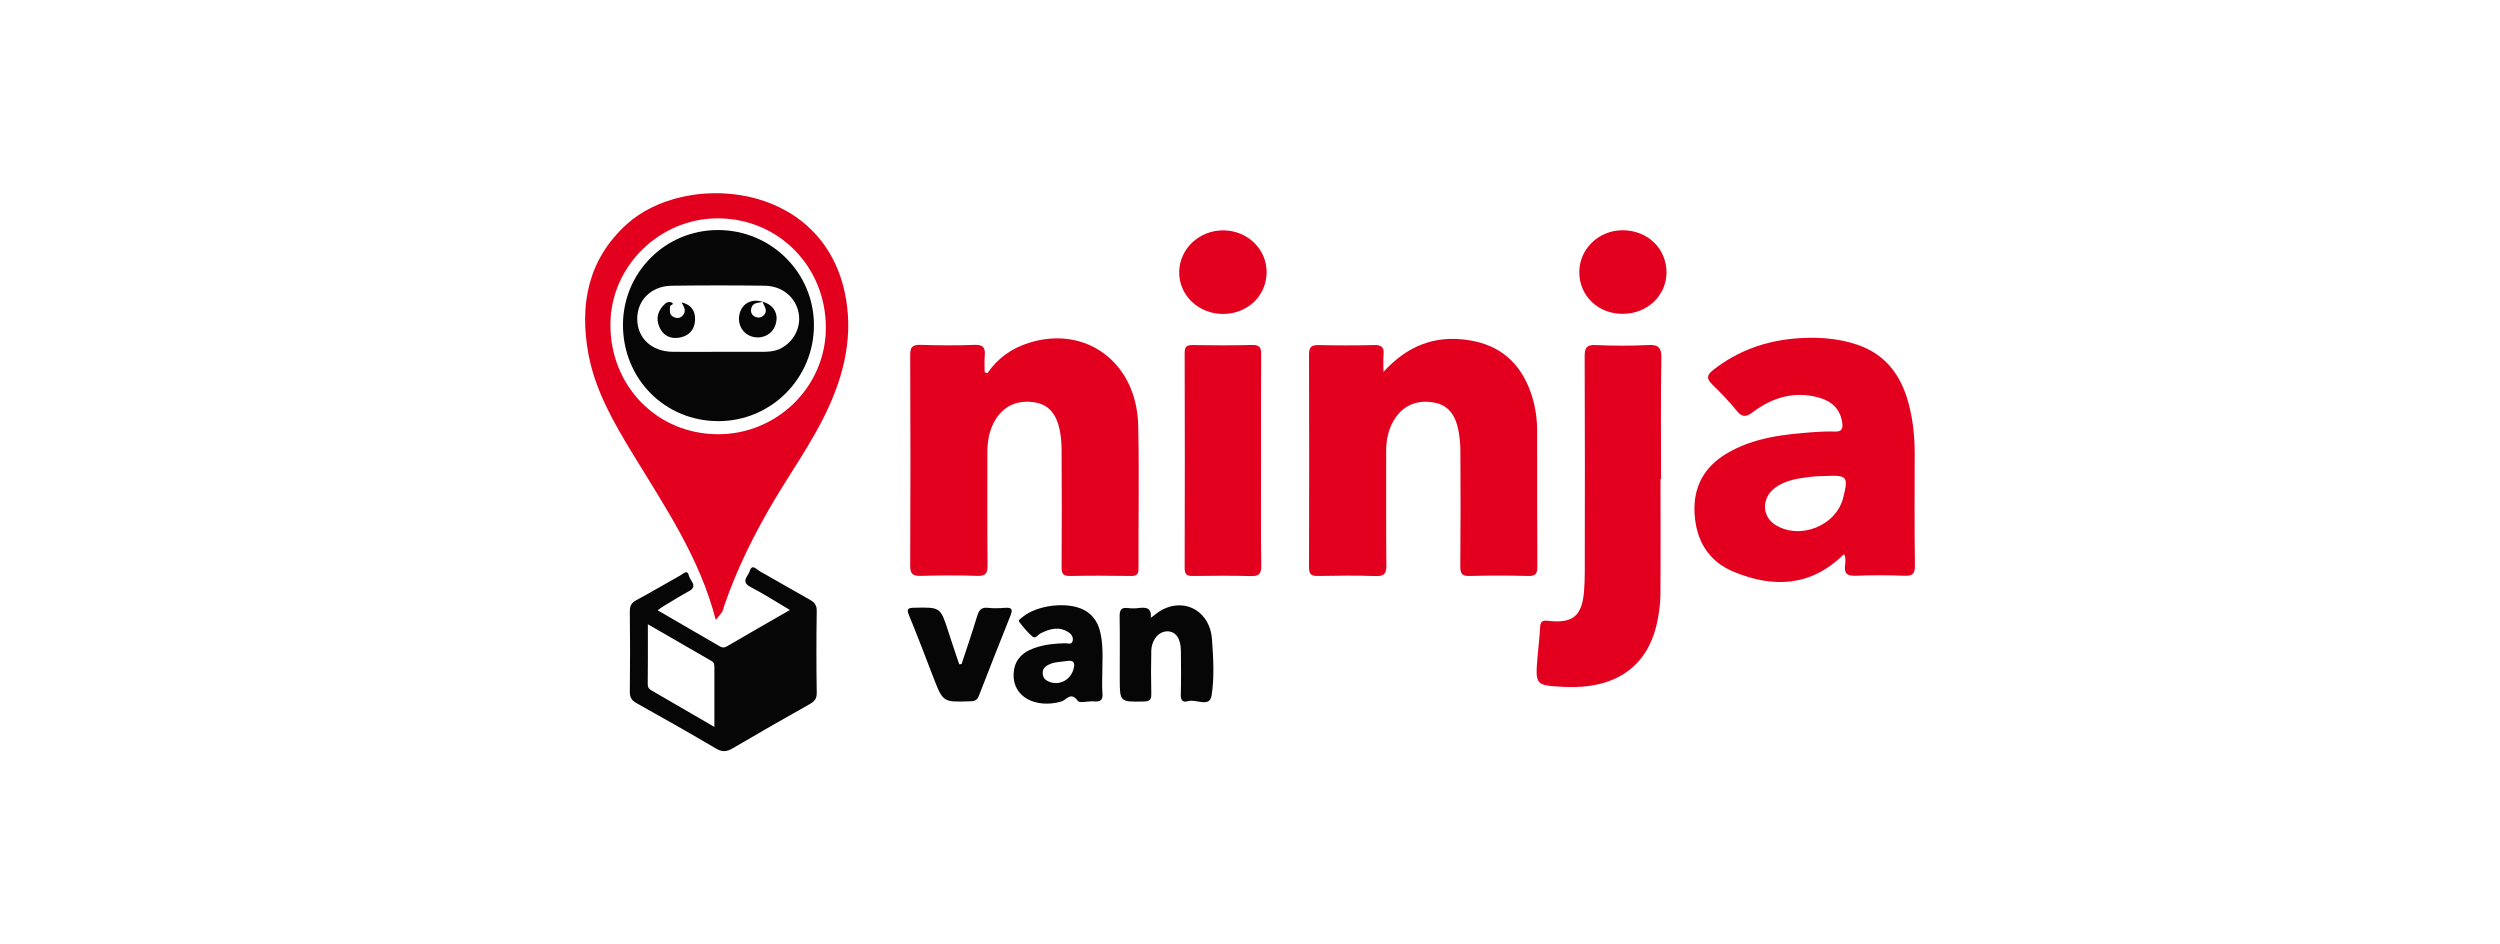 <?xml version="1.0" encoding="utf-8"?>
<!-- Generator: Adobe Illustrator 28.2.0, SVG Export Plug-In . SVG Version: 6.00 Build 0)  -->
<svg xmlns:sodipodi="http://inkscape.sourceforge.net/DTD/sodipodi-0.dtd" version="1.1" id="Layer_1" xmlns="http://www.w3.org/2000/svg" xmlns:xlink="http://www.w3.org/1999/xlink" x="0px" y="0px"
	 viewBox="0 0 233 88" style="enable-background:new 0 0 233 88;" xml:space="preserve">
<style type="text/css">
	.st0{fill-rule:evenodd;clip-rule:evenodd;fill:#ED021A;}
	.st1{fill:#FFDD00;}
	.st2{clip-path:url(#SVGID_00000143609731427017897550000016993078052054311819_);}
	.st3{fill:#00A9E3;}
	.st4{fill:#393536;}
	.st5{clip-path:url(#SVGID_00000108268455962864193390000001401191055207621254_);}
	.st6{clip-path:url(#SVGID_00000004510091100237057690000009867272795304677817_);}
	.st7{clip-path:url(#SVGID_00000064352763283312505200000017226365009944207794_);}
	.st8{clip-path:url(#SVGID_00000121243843462803270900000017476785706087099803_);}
	.st9{clip-path:url(#SVGID_00000117650959641843217180000010636337164839925691_);}
	.st10{clip-path:url(#SVGID_00000109025577327613627500000013579987798931647658_);}
	.st11{clip-path:url(#SVGID_00000003794433969850561210000005591346147307080893_);}
	.st12{clip-path:url(#SVGID_00000055689298610161417760000012500289288556241847_);}
	.st13{clip-path:url(#SVGID_00000098918872093495837830000007642379439834594480_);}
	.st14{clip-path:url(#SVGID_00000021809574566538417790000000665380387841088679_);}
	.st15{fill:#1D1D1B;}
	.st16{fill:#6A277E;}
	.st17{fill:url(#SVGID_00000059274794911065353280000003299775986499264177_);}
	.st18{fill:#FF352E;}
	.st19{fill:#1CCA87;}
	.st20{fill:#2586EA;}
	.st21{fill:#222222;}
	.st22{fill:#D7282F;}
	.st23{fill-rule:evenodd;clip-rule:evenodd;fill:#231F20;}
	.st24{fill:#D50813;}
	.st25{fill:#FFCC00;}
	.st26{fill:#D2002E;}
	.st27{fill-rule:evenodd;clip-rule:evenodd;fill:#D2002E;}
	.st28{fill:#FF0013;}
	.st29{fill:#F60018;}
	.st30{fill:#E90020;}
	.st31{fill:#3F3F42;}
	.st32{fill:#404043;}
	.st33{fill:#ED783C;}
	.st34{fill:#007BC4;}
	.st35{fill:#FFEB00;}
	.st36{fill:#221E1F;}
	.st37{fill:#3200E6;}
	.st38{fill:#201F1E;}
	.st39{fill:#0E904B;}
	.st40{fill:#6B6163;}
	.st41{fill:#F08226;}
	.st42{fill:#FDDB3F;}
	.st43{fill:#FDEB94;}
	.st44{fill:#FEE679;}
	.st45{fill:#061AB1;}
	.st46{fill:#FFD101;}
	.st47{fill:#01D1B2;}
	.st48{fill:#01D1B1;}
	.st49{fill:#04D2B3;}
	.st50{fill:#05D2B3;}
	.st51{fill:#03D2B2;}
	.st52{fill:#C4F304;}
	.st53{fill:#FEFEFE;}
	.st54{fill:#F64402;}
	.st55{fill:#787878;}
	.st56{fill:#FAA07F;}
	.st57{fill:#767676;}
	.st58{fill:#070707;}
	.st59{fill:#FBBFA9;}
	.st60{fill:#FBBEA7;}
	.st61{fill:#FAAE94;}
	.st62{fill:#777777;}
	.st63{fill:#FAAE93;}
	.st64{fill:#B2B2B2;}
	.st65{fill:#626262;}
	.st66{fill:#757575;}
	.st67{fill:#F76F3D;}
	.st68{fill:#FA9874;}
	.st69{fill:#FBB9A1;}
	.st70{fill:#FBBDA6;}
	.st71{fill:#FA9A79;}
	.st72{fill:#F9845A;}
	.st73{fill:#FCCFBF;}
	.st74{fill:#616161;}
	.st75{fill:#FDDBCF;}
	.st76{fill:#F74502;}
	.st77{fill:#010101;}
	.st78{fill:#FD4502;}
	.st79{fill:#FC4502;}
	.st80{fill:#FD4402;}
	.st81{fill:#FD4401;}
	.st82{fill:#FC4501;}
	.st83{fill:#101010;}
	.st84{fill:#050505;}
	.st85{fill:#111111;}
	.st86{fill:#0B0B0B;}
	.st87{fill:#0D0D0D;}
	.st88{fill:#232323;}
	.st89{fill:#040404;}
	.st90{fill:#FD4605;}
	.st91{fill:#FD5317;}
	.st92{fill:#FD4A09;}
	.st93{fill:#FD581D;}
	.st94{fill:#090909;}
	.st95{fill:#1E1E1E;}
	.st96{fill:#212121;}
	.st97{fill:#1A1A1A;}
	.st98{fill:#EDEDED;}
	.st99{fill:#FCFCFC;}
	.st100{fill:#D6D6D6;}
	.st101{fill:#FC3F01;}
	.st102{fill:#FB3F00;}
	.st103{fill:#FEFDFD;}
	.st104{fill:#FDFDFD;}
	.st105{fill-rule:evenodd;clip-rule:evenodd;fill:#424143;}
	.st106{fill-rule:evenodd;clip-rule:evenodd;fill:#FFCB04;}
	.st107{filter:url(#Adobe_OpacityMaskFilter);}
	.st108{fill-rule:evenodd;clip-rule:evenodd;fill:#FFFFFF;}
	.st109{mask:url(#mask-2_00000131355869067488600690000005531172201298247836_);fill-rule:evenodd;clip-rule:evenodd;fill:#FFCB04;}
	.st110{filter:url(#Adobe_OpacityMaskFilter_00000000906325530273427340000009734674396900433570_);}
	.st111{mask:url(#mask-4_00000013188339383575085760000016392328496203018140_);fill-rule:evenodd;clip-rule:evenodd;fill:#FFCB04;}
	.st112{filter:url(#Adobe_OpacityMaskFilter_00000111175487959569708700000011260191515380718490_);}
	.st113{mask:url(#mask-6_00000080172779831800858790000015915020432654340287_);fill-rule:evenodd;clip-rule:evenodd;fill:#424143;}
	.st114{filter:url(#Adobe_OpacityMaskFilter_00000054958079079693948180000015156343320520737415_);}
	.st115{mask:url(#mask-6_00000157304876192884348480000015817821184201287602_);fill-rule:evenodd;clip-rule:evenodd;fill:#424143;}
	.st116{filter:url(#Adobe_OpacityMaskFilter_00000134237729597910667290000011604115997194983068_);}
	.st117{mask:url(#mask-6_00000138538232972210631190000016480122807491360190_);fill-rule:evenodd;clip-rule:evenodd;fill:#424143;}
	.st118{filter:url(#Adobe_OpacityMaskFilter_00000109732158735841237180000000011657513402283941_);}
	.st119{mask:url(#mask-6_00000170970547537895197550000004277211634052444831_);fill-rule:evenodd;clip-rule:evenodd;fill:#424143;}
	.st120{fill:#B11C1B;}
	.st121{fill:#D91C4D;}
	.st122{fill:#18406F;}
	.st123{fill:#706F6F;}
	.st124{fill:#003DA5;}
	.st125{fill:url(#path5_00000180367202498144801930000003744488910909301142_);}
	.st126{fill:#E60013;}
	.st127{fill:#96154A;}
	.st128{fill:#F6ABB6;}
	.st129{fill:#E3001E;}
	.st130{fill:#060606;}
	.st131{fill:#CA0000;}
	.st132{fill:#A41E23;}
	.st133{fill:#EF3C3B;}
	.st134{fill-rule:evenodd;clip-rule:evenodd;fill:#0498BA;}
	.st135{fill-rule:evenodd;clip-rule:evenodd;fill:#0598BA;}
	.st136{fill:#FFD007;}
	.st137{fill:#6466AD;}
	.st138{fill:#261A59;}
	.st139{fill:#C0D248;}
	.st140{fill:#E52A40;}
	.st141{fill:#EE2722;}
	.st142{fill:#F00020;}
	.st143{fill:#EE2722;stroke:#EE2722;stroke-width:0.016;stroke-miterlimit:5;}
	.st144{fill:#FDDD1C;}
	.st145{fill:#F79929;}
	.st146{fill:#353E47;}
	.st147{fill:#353F47;}
	.st148{fill:#353F48;}
	.st149{fill:#323C45;}
	.st150{fill:#343E47;}
	.st151{fill:#F79727;}
	.st152{fill:#F9AE56;}
	.st153{fill:#5F656C;}
	.st154{fill:#434B53;}
	.st155{fill:#F8A33E;}
	.st156{fill:#FF6800;}
	.st157{fill:#FF8E40;}
	.st158{fill:#33424F;}
	.st159{fill:#E95128;}
	.st160{fill:#6D9AD3;}
	.st161{fill:#1C64B0;}
	.st162{fill:#EF5418;}
	.st163{fill:#652C8F;}
	.st164{fill:#F16722;}
	.st165{fill-rule:evenodd;clip-rule:evenodd;fill:#FFCC00;}
	.st166{fill-rule:evenodd;clip-rule:evenodd;fill:#FFD300;}
	.st167{fill-rule:evenodd;clip-rule:evenodd;fill:#FF0000;}
	.st168{fill-rule:evenodd;clip-rule:evenodd;}
	.st169{fill:#4E1B51;}
	.st170{fill:#E77A25;}
	.st171{fill:#4F1B52;}
	.st172{fill-rule:evenodd;clip-rule:evenodd;fill:#2E3192;}
	.st173{fill-rule:evenodd;clip-rule:evenodd;fill:#ED1C24;}
	.st174{fill:#FF6600;}
	.st175{fill:#1E0000;}
	
		.st176{clip-path:url(#SVGID_00000152951990609743499940000008103865391553942400_);fill:url(#SVGID_00000059293020674753456270000009886216190637546666_);}
	.st177{fill:#C86E14;}
	
		.st178{clip-path:url(#SVGID_00000182487154520681209730000017463972820849194142_);fill:url(#SVGID_00000119092552556037584820000004453003262329880216_);}
	
		.st179{clip-path:url(#SVGID_00000070085602395134059160000009114948751334324361_);fill:url(#SVGID_00000169542592478281623530000003548459080828700320_);}
	
		.st180{clip-path:url(#SVGID_00000074424161015228989890000017133241851825816745_);fill:url(#SVGID_00000164509697356324617310000002579105149068073856_);}
	
		.st181{clip-path:url(#SVGID_00000111169541577724318540000014630641052826964113_);fill:url(#SVGID_00000089562071817424043250000015396923695826325633_);}
	
		.st182{clip-path:url(#SVGID_00000038382943699617739420000013523575641318109603_);fill:url(#SVGID_00000122698737382333017680000018355740165186263170_);}
	
		.st183{clip-path:url(#SVGID_00000078750876159616549110000000743527419418621368_);fill:url(#SVGID_00000108266711062779342420000018427831430354134179_);}
	
		.st184{clip-path:url(#SVGID_00000022542271116693138480000015209472273445271172_);fill:url(#SVGID_00000044166722451221796540000010494742725046553238_);}
	
		.st185{clip-path:url(#SVGID_00000138540390546910233520000001441448913585431466_);fill:url(#SVGID_00000129925148290196613560000007896901206540518073_);}
	
		.st186{clip-path:url(#SVGID_00000179605983972702385510000005616310742158176956_);fill:url(#SVGID_00000100366032411660683230000003881453741813794972_);}
	
		.st187{clip-path:url(#SVGID_00000046297666269018953260000000672130833078941629_);fill:url(#SVGID_00000067943632960081892340000018061807139329207706_);}
	
		.st188{clip-path:url(#SVGID_00000090289840045547196690000009402219391391622278_);fill:url(#SVGID_00000074410156052392382700000008206931984493745065_);}
	
		.st189{clip-path:url(#SVGID_00000098202642789684381440000009706376542036724363_);fill:url(#SVGID_00000118359465597819796070000013424575397906149271_);}
	
		.st190{clip-path:url(#SVGID_00000127041343303195981860000009167945800262557830_);fill:url(#SVGID_00000069386216977122723770000011585445882041342864_);}
	
		.st191{clip-path:url(#SVGID_00000039133532925426820030000012035808835019544986_);fill:url(#SVGID_00000072981577602715813810000017845587174927317438_);}
	
		.st192{clip-path:url(#SVGID_00000080206244222523185720000000085935785047037609_);fill:url(#SVGID_00000137130195164365775540000009781987909516774323_);}
	
		.st193{clip-path:url(#SVGID_00000081633358969812564650000005223209810098498201_);fill:url(#SVGID_00000119831183963885664990000009445771466633791638_);}
	
		.st194{clip-path:url(#SVGID_00000072992041334035864640000017241317224197816200_);fill:url(#SVGID_00000001650841573960857940000006910175864458068646_);}
	
		.st195{clip-path:url(#SVGID_00000052820040558676609520000008899403898667192732_);fill:url(#SVGID_00000128454281311137132730000004166479374661877411_);}
	.st196{fill:#8F4A02;}
	
		.st197{clip-path:url(#SVGID_00000029031720984533060180000009089501910674124685_);fill:url(#SVGID_00000094609689231671369450000007755975899543799204_);}
	
		.st198{clip-path:url(#SVGID_00000051385286271157814040000007705384437866303134_);fill:url(#SVGID_00000062886051636959361100000015598883791254156734_);}
	
		.st199{clip-path:url(#SVGID_00000142892851742176562070000007369649802807705998_);fill:url(#SVGID_00000119082625852026120890000006108312775770597804_);}
	
		.st200{clip-path:url(#SVGID_00000111181381293070891740000000222221605674281895_);fill:url(#SVGID_00000133494176841424262520000000897689896461064895_);}
	.st201{fill:#FFC20E;}
	.st202{fill:#D78817;}
	.st203{fill:#D89016;}
	
		.st204{clip-path:url(#SVGID_00000031166031267373941340000007261815992353005491_);fill:url(#SVGID_00000177453700650518915350000009720298378694119305_);}
	
		.st205{clip-path:url(#SVGID_00000093176891639324714800000016413279699202683776_);fill:url(#SVGID_00000067225734830574286520000014774207542193616819_);}
	
		.st206{clip-path:url(#SVGID_00000114067919389601542150000014836302058032837819_);fill:url(#SVGID_00000121991810353042187560000016596248812715305115_);}
	
		.st207{clip-path:url(#SVGID_00000078009601510738302060000015631601570728068998_);fill:url(#SVGID_00000053538194490658382300000008663351494357580985_);}
	.st208{fill:#BF7312;}
	.st209{fill:#47D6AB;}
	.st210{fill:#83E3C7;}
	.st211{fill:#282560;}
	.st212{fill:#F69C1F;}
	.st213{fill:#E9631A;}
	.st214{fill:#FCCF00;}
</style>
<g>
	<path class="st129" d="M92.02,34.79c0.97-1.42,2.29-2.34,3.89-2.84c5.31-1.67,10.04,1.85,10.17,7.7c0.1,4.44,0.01,8.88,0.03,13.33
		c0,0.58-0.2,0.71-0.74,0.7c-1.88-0.03-3.75-0.04-5.63,0c-0.68,0.02-0.81-0.24-0.8-0.85c0.03-3.65,0.02-7.31,0-10.96
		c0-0.62-0.06-1.25-0.19-1.86c-0.27-1.27-0.91-2.29-2.31-2.51c-1.48-0.23-2.74,0.21-3.6,1.51c-0.63,0.97-0.82,2.06-0.82,3.2
		c0.01,3.49-0.02,6.98,0.02,10.46c0.01,0.75-0.16,1.03-0.97,1c-1.74-0.06-3.49-0.05-5.23,0c-0.73,0.02-1.02-0.14-1.01-0.96
		c0.03-6.55,0.03-13.1,0-19.64c0-0.75,0.23-0.95,0.96-0.93c1.68,0.05,3.36,0.07,5.03,0c0.84-0.04,1.02,0.29,0.96,1.02
		c-0.05,0.5-0.01,1.01-0.01,1.52C91.86,34.72,91.94,34.76,92.02,34.79z"/>
	<path class="st129" d="M128.94,34.66c2.23-2.44,4.79-3.44,7.92-2.96c2.92,0.44,4.83,2.11,5.8,4.86c0.41,1.15,0.6,2.36,0.6,3.59
		c0.01,4.21-0.01,8.43,0.02,12.64c0,0.67-0.14,0.91-0.86,0.89c-1.81-0.05-3.62-0.05-5.43,0c-0.69,0.02-0.89-0.17-0.89-0.87
		c0.03-3.56,0.03-7.11,0.01-10.67c0-0.69-0.06-1.38-0.19-2.06c-0.25-1.28-0.87-2.32-2.26-2.56c-1.43-0.26-2.69,0.13-3.57,1.37
		c-0.67,0.95-0.9,2.03-0.9,3.17c0.01,3.52-0.02,7.05,0.02,10.57c0.01,0.79-0.15,1.09-1.01,1.06c-1.78-0.07-3.56-0.04-5.33-0.01
		c-0.61,0.01-0.87-0.11-0.87-0.8c0.02-6.62,0.02-13.24,0-19.85c0-0.71,0.25-0.88,0.91-0.87c1.71,0.04,3.43,0.04,5.14,0
		c0.68-0.02,0.96,0.18,0.9,0.88C128.9,33.57,128.94,34.12,128.94,34.66z"/>
	<path class="st129" d="M171.86,51.64c-3.04,3.03-6.56,3.19-10.28,1.65c-2.39-0.99-3.53-2.97-3.65-5.52
		c-0.11-2.42,0.91-4.26,2.99-5.5c2.52-1.5,5.33-1.79,8.16-2c0.66-0.05,1.32-0.07,1.97-0.05c0.62,0.02,0.71-0.29,0.65-0.79
		c-0.16-1.27-0.94-2.01-2.1-2.35c-2.3-0.68-4.38-0.06-6.22,1.32c-0.7,0.53-1.05,0.48-1.57-0.18c-0.68-0.85-1.45-1.62-2.22-2.38
		c-0.54-0.53-0.56-0.86,0.08-1.36c2.28-1.79,4.87-2.71,7.72-2.94c1.91-0.15,3.82-0.04,5.66,0.57c2.91,0.97,4.32,3.18,4.96,6.01
		c0.3,1.32,0.44,2.66,0.44,4.01c-0.01,3.52-0.03,7.05,0.02,10.57c0.01,0.8-0.24,0.99-0.99,0.96c-1.51-0.06-3.03-0.06-4.54,0
		c-0.77,0.03-1.08-0.19-0.98-0.98C171.99,52.37,172.05,52,171.86,51.64z M170.21,44.36c-0.43,0.02-0.86,0.01-1.28,0.06
		c-1.24,0.15-2.5,0.28-3.54,1.08c-1.22,0.94-1.18,2.63,0.06,3.41c2.3,1.45,5.7,0.09,6.34-2.54
		C172.28,44.43,172.16,44.28,170.21,44.36z"/>
	<path class="st129" d="M66.71,57.78c-1.5-5.84-4.79-10.62-7.78-15.55c-1.76-2.9-3.46-5.85-4.09-9.24
		c-0.85-4.61-0.04-8.81,3.57-12.09c5.38-4.89,17.99-4.08,20.3,6.26c0.88,3.93,0.01,7.71-1.72,11.3c-1.39,2.88-3.24,5.49-4.87,8.23
		c-1.85,3.12-3.45,6.35-4.63,9.79c-0.06,0.19-0.1,0.39-0.19,0.56C67.16,57.25,66.98,57.43,66.71,57.78z M66.86,40.47
		c5.53,0.04,10.07-4.39,10.11-9.86c0.04-5.72-4.37-10.23-10.02-10.26c-5.45-0.03-10.02,4.44-10.06,9.83
		C56.84,35.94,61.2,40.43,66.86,40.47z"/>
	<path class="st129" d="M154.76,44.63c0,3.62,0.02,7.24-0.01,10.86c-0.01,0.82-0.13,1.64-0.29,2.44c-0.86,4.18-3.87,6.3-8.59,6.09
		c-2.8-0.13-2.8-0.13-2.56-2.93c0.08-0.88,0.18-1.77,0.23-2.65c0.03-0.51,0.21-0.64,0.74-0.58c2.3,0.27,3.16-0.45,3.35-2.73
		c0.05-0.59,0.07-1.18,0.07-1.77c0.01-6.71,0.02-13.43-0.01-20.14c0-0.8,0.18-1.1,1.03-1.06c1.61,0.07,3.23,0.08,4.84,0
		c0.97-0.05,1.3,0.18,1.28,1.23c-0.07,3.75-0.03,7.5-0.03,11.26C154.79,44.63,154.78,44.63,154.76,44.63z"/>
	<path class="st129" d="M117.53,42.94c0,3.26-0.03,6.52,0.02,9.78c0.01,0.81-0.25,0.99-1,0.97c-1.78-0.05-3.56-0.03-5.33-0.01
		c-0.56,0.01-0.81-0.09-0.81-0.74c0.02-6.68,0.02-13.36,0-20.05c0-0.56,0.18-0.74,0.74-0.73c1.84,0.03,3.69,0.04,5.53-0.01
		c0.73-0.02,0.87,0.25,0.86,0.91C117.52,36.35,117.53,39.65,117.53,42.94z"/>
	<path class="st130" d="M61.29,56.88c1.99,1.15,3.89,2.25,5.78,3.35c0.22,0.13,0.4,0.16,0.64,0.03c1.92-1.12,3.84-2.22,5.91-3.41
		c-1.32-0.78-2.47-1.52-3.68-2.15c-0.94-0.49-0.22-0.99-0.07-1.46c0.22-0.73,0.63-0.18,0.89-0.03c1.58,0.88,3.13,1.8,4.71,2.68
		c0.45,0.25,0.66,0.51,0.65,1.07c-0.04,2.53-0.04,5.07,0,7.6c0.01,0.55-0.2,0.81-0.65,1.06c-2.4,1.35-4.8,2.72-7.18,4.12
		c-0.54,0.32-0.96,0.37-1.53,0.04c-2.46-1.45-4.95-2.86-7.44-4.25c-0.47-0.26-0.63-0.56-0.62-1.09c0.03-2.47,0.03-4.94,0-7.41
		c-0.01-0.52,0.12-0.84,0.6-1.09c1.39-0.75,2.75-1.55,4.12-2.32c0.27-0.15,0.65-0.6,0.8,0.07c0.1,0.45,0.86,0.93-0.01,1.41
		c-0.78,0.42-1.53,0.89-2.29,1.35C61.73,56.55,61.56,56.69,61.29,56.88z M60.38,58.18c0,2.02,0.01,3.81-0.01,5.6
		c0,0.27,0.1,0.42,0.32,0.55c1.92,1.11,3.84,2.23,5.89,3.42c0-1.98,0-3.8,0-5.63c0-0.21-0.05-0.39-0.24-0.5
		C64.43,60.52,62.51,59.41,60.38,58.18z"/>
	<path class="st130" d="M107.25,57.59c0.41-0.3,0.73-0.59,1.1-0.78c2.17-1.11,4.44,0.22,4.61,2.79c0.12,1.74,0.23,3.52-0.04,5.22
		c-0.18,1.18-1.46,0.29-2.21,0.53c-0.48,0.15-0.68-0.09-0.66-0.63c0.04-1.35,0.02-2.7,0.01-4.05c-0.01-1.14-0.46-1.8-1.22-1.83
		c-0.81-0.03-1.51,0.76-1.54,1.83c-0.03,1.31-0.03,2.63,0,3.95c0.01,0.5-0.05,0.74-0.67,0.76c-2.27,0.04-2.27,0.07-2.27-2.22
		c0-1.91,0.02-3.82-0.01-5.72c-0.01-0.6,0.16-0.85,0.78-0.77c0.32,0.04,0.66,0.04,0.99,0C106.79,56.58,107.36,56.63,107.25,57.59z"
		/>
	<path class="st130" d="M102.74,62.36c0,0.76-0.05,1.52,0.01,2.27c0.05,0.65-0.21,0.79-0.78,0.74c-0.52-0.05-1.35,0.2-1.52-0.05
		c-0.64-0.9-1.06-0.08-1.53,0.06c-2.32,0.67-4.57-0.38-4.45-2.6c0.06-1.13,0.65-1.92,1.9-2.37c0.94-0.34,1.91-0.44,2.91-0.46
		c0.23,0,0.58,0.16,0.68-0.18c0.11-0.35-0.09-0.66-0.37-0.84c-0.89-0.58-1.75-0.33-2.61,0.1c-0.25,0.12-0.47,0.54-0.75,0.3
		c-0.47-0.4-0.87-0.89-1.25-1.39c-0.11-0.14,0.18-0.31,0.32-0.43c1.33-1.12,4.18-1.47,5.71-0.67c1.3,0.68,1.6,1.93,1.71,3.24
		C102.79,60.84,102.74,61.6,102.74,62.36C102.74,62.36,102.74,62.36,102.74,62.36z M99.47,61.6c-0.6,0.1-1.24,0.07-1.81,0.38
		c-0.31,0.17-0.5,0.4-0.48,0.79c0.02,0.38,0.23,0.61,0.55,0.75c0.98,0.42,2.04-0.13,2.32-1.16C100.2,61.82,100.13,61.51,99.47,61.6z
		"/>
	<path class="st129" d="M147.19,25.38c-0.01-2.14,1.76-3.89,3.98-3.92c2.35-0.03,4.15,1.68,4.15,3.94
		c-0.01,2.14-1.78,3.83-4.04,3.85C148.97,29.28,147.2,27.6,147.19,25.38z"/>
	<path class="st129" d="M113.98,29.26c-2.29,0-4.1-1.74-4.08-3.91c0.03-2.17,1.87-3.9,4.13-3.88c2.23,0.02,4.02,1.74,4.02,3.88
		C118.06,27.55,116.28,29.26,113.98,29.26z"/>
	<path class="st130" d="M89.62,61.89c0.49-1.49,1-2.97,1.45-4.47c0.17-0.55,0.38-0.84,1.01-0.77c0.52,0.06,1.05,0.04,1.58,0
		c0.56-0.04,0.78,0.07,0.53,0.69c-1,2.49-1.98,4.99-2.95,7.49c-0.15,0.4-0.37,0.52-0.79,0.53c-2.57,0.09-2.56,0.1-3.47-2.25
		c-0.74-1.92-1.47-3.85-2.26-5.76c-0.26-0.62-0.08-0.7,0.5-0.71c2.44-0.05,2.43-0.06,3.17,2.24c0.32,1.01,0.67,2.02,1.01,3.03
		C89.46,61.91,89.54,61.9,89.62,61.89z"/>
	<path class="st130" d="M58.06,30.28c0.01-4.9,3.95-8.84,8.85-8.84c4.95,0,8.95,3.96,8.95,8.87c0,4.94-3.97,8.93-8.89,8.94
		C61.97,39.26,58.06,35.32,58.06,30.28z M66.84,32.79c1.38,0,2.76,0,4.15,0c0.56,0,1.11-0.02,1.64-0.25
		c1.31-0.59,2.07-2.01,1.8-3.39c-0.28-1.44-1.52-2.49-3.12-2.52c-2.9-0.04-5.79-0.04-8.69,0c-1.92,0.02-3.25,1.35-3.23,3.12
		c0.02,1.78,1.35,3.01,3.3,3.04C64.08,32.8,65.46,32.79,66.84,32.79z"/>
	<path class="st130" d="M63.52,28.18c0.9,0.21,1.31,0.8,1.26,1.68c-0.05,0.91-0.6,1.46-1.47,1.61c-0.84,0.14-1.51-0.2-1.85-0.98
		c-0.36-0.81-0.16-1.53,0.49-2.15c0.23-0.22,0.53-0.25,0.71-0.1c0.2,0.16-0.22,0.15-0.22,0.36c0,0.37-0.08,0.74,0.33,0.94
		c0.28,0.14,0.6,0.14,0.83-0.1C64.02,29,63.75,28.61,63.52,28.18z"/>
	<path class="st130" d="M71.08,28.12c1.04,0.29,1.52,1.14,1.2,2.14c-0.28,0.91-1.28,1.4-2.22,1.1c-0.92-0.29-1.4-1.26-1.1-2.23
		c0.29-0.91,1.16-1.32,2.14-0.99c-0.41,0.11-0.93,0.01-1.08,0.59c-0.08,0.31,0.02,0.61,0.3,0.76c0.26,0.14,0.57,0.16,0.82-0.07
		C71.65,28.96,71.19,28.55,71.08,28.12z"/>
</g>
<sodipodi:namedview  bordercolor="#666666" borderopacity="1.0" fit-margin-bottom="0" fit-margin-left="0" fit-margin-right="0" fit-margin-top="0" id="base" pagecolor="#ffffff" showgrid="false">
	</sodipodi:namedview>
</svg>
